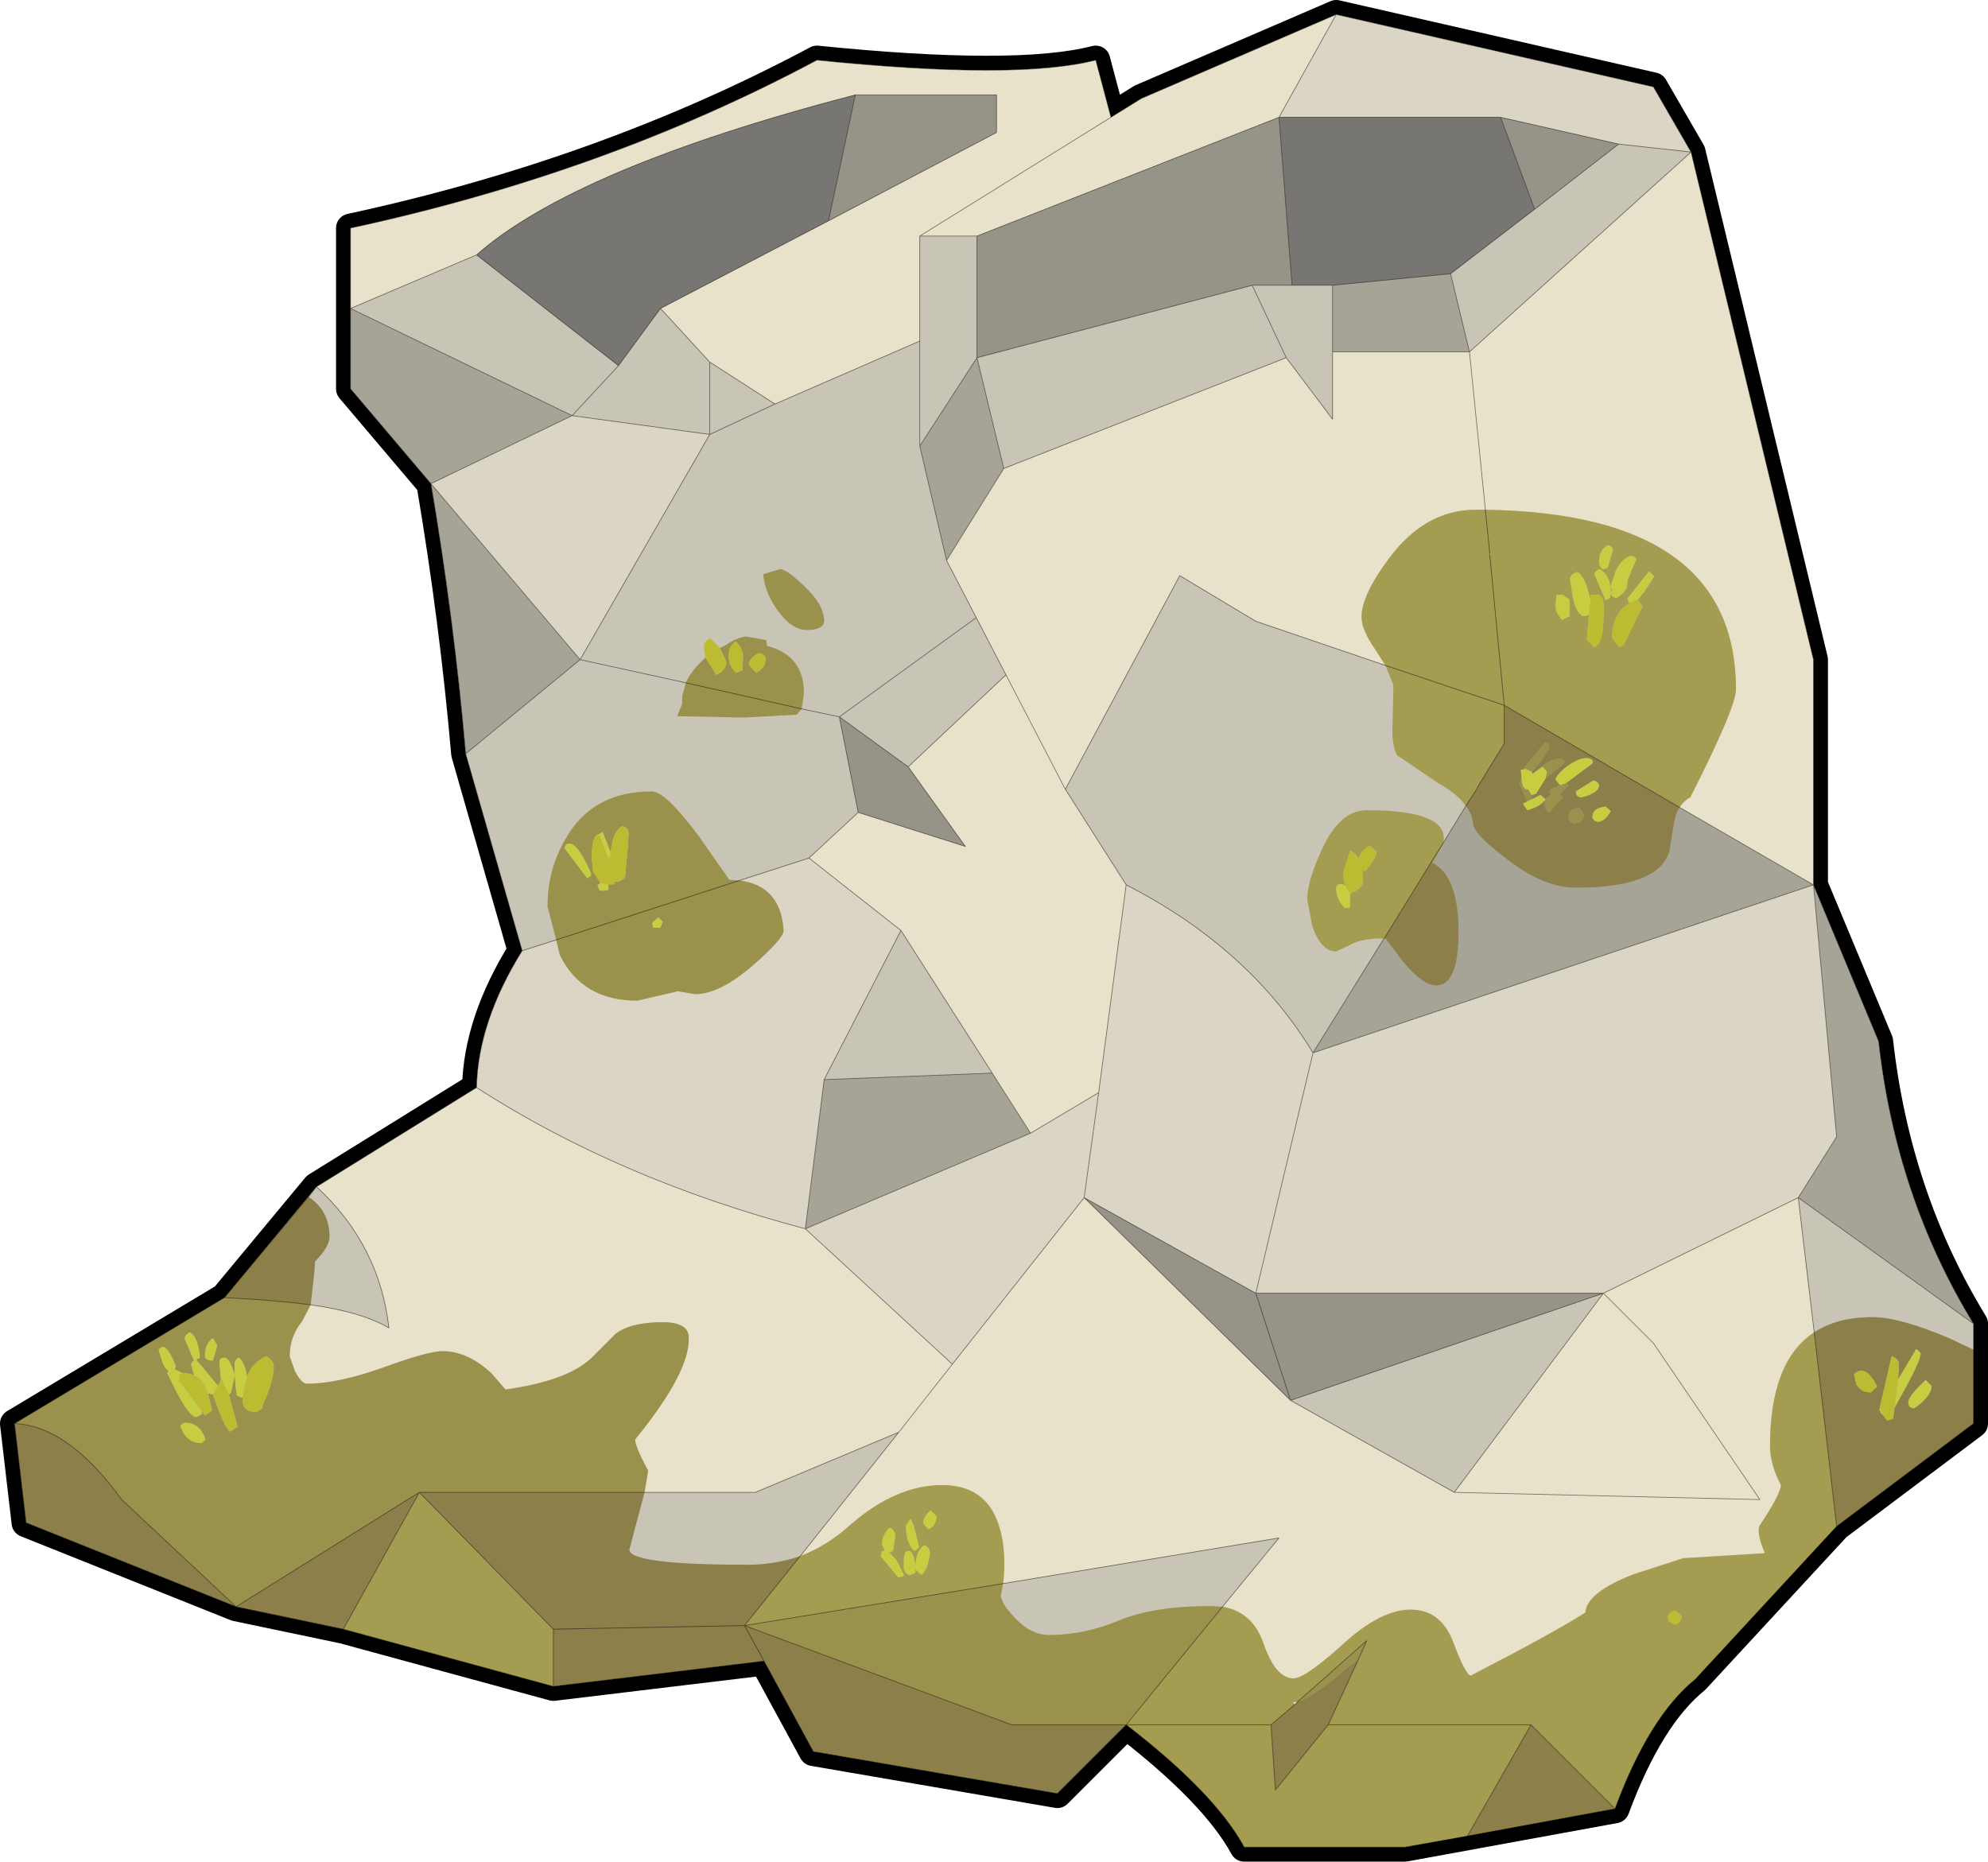 <?xml version="1.0"?>
<svg xmlns="http://www.w3.org/2000/svg" xmlns:xlink="http://www.w3.org/1999/xlink" width="137.25px" height="128.55px"><g transform="matrix(1, 0, 0, 1, -206.35, -135.7)"><use xlink:href="#object-0" width="137.25" height="128.55" transform="matrix(1, 0, 0, 1, 206.35, 135.7)"/></g><defs><g transform="matrix(1, 0, 0, 1, 1, 1)" id="object-0"><use xlink:href="#object-1" width="137.25" height="128.55" transform="matrix(1, 0, 0, 1, -1, -1)"/><use xlink:href="#object-2" width="135.25" height="126.55" transform="matrix(1, 0, 0, 1, 0, 0)"/></g><g transform="matrix(1, 0, 0, 1, 1, 1)" id="object-1"><path fill="none" stroke="#000000" stroke-width="2" stroke-linecap="round" stroke-linejoin="round" d="M23.2 14.75Q40.8 10.95 55.4 3.15Q69.2 4.55 74.65 3.15L75.7 7.1L77.8 5.8L91.25 0L113.15 5L115.75 9.5L124.2 44.55L124.2 60.1L128.7 70.9Q129.9 81.65 135.25 90.4L135.25 97.3L125.8 104.4L116.05 114.95Q112.85 117.55 110.5 123.9L96 126.55L84.9 126.55Q82.85 122.8 76.75 118.1L72 122.85L55.15 119.95L51.75 113.7L37.2 115.45L22.7 111.5L15.3 109.95L0.8 104.15L0 97.3L14.5 88.6L20.85 80.95L31.9 74.1Q32 69.55 35.05 64.65L31.15 51.05Q30.35 41.85 28.75 32.4L23.2 25.85L23.2 14.75"/><path fill-rule="evenodd" fill="#d0bc93" stroke="none" d="M23.2 14.75Q40.8 10.95 55.4 3.15Q69.2 4.55 74.65 3.15L75.7 7.1L77.8 5.8L91.25 0L113.15 5L115.75 9.5L124.2 44.55L124.2 60.1L128.7 70.9Q129.9 81.65 135.25 90.4L135.25 97.3L125.8 104.4L116.05 114.95Q112.85 117.55 110.5 123.9L96 126.55L84.9 126.55Q82.85 122.8 76.75 118.1L72 122.85L55.15 119.95L51.75 113.7L37.2 115.45L22.7 111.5L15.3 109.95L0.8 104.15L0 97.3L14.5 88.6L20.85 80.95L31.9 74.1Q32 69.55 35.05 64.65L31.15 51.05Q30.35 41.85 28.75 32.4L23.2 25.85L23.2 14.75"/></g><g transform="matrix(1, 0, 0, 1, 0, 0)" id="object-2"><use xlink:href="#object-3" width="135.25" height="126.55" transform="matrix(1, 0, 0, 1, 0, 0)"/></g><g transform="matrix(1, 0, 0, 1, 0, 0)" id="object-3"><path fill-rule="evenodd" fill="#a6a397" stroke="none" d="M31.15 51.05Q30.35 41.85 28.75 32.4L23.2 25.85L23.2 20.3L38.5 27.7L28.75 32.4L39.05 44.55L31.15 51.05M124.2 60.1L128.7 70.9Q129.9 81.65 135.25 90.4L123.15 81.7L125.8 77.5L124.2 60.1L114.95 54.75Q114.7 55.15 114.6 55.7L114.25 57.8Q113.5 60.3 107.8 60.3Q105.55 60.3 103 58.3Q100.75 56.6 100.7 55.9Q100.65 55.25 100.2 54.65L98.65 57.2L98.6 57.3L97.95 58.6Q99.7 59.55 99.7 63.35Q99.7 67.05 98.15 67.05Q97.25 67.05 95.9 65.45L94.65 63.8L94.55 63.8L89.65 71.7L124.2 60.1M64.35 37.7L62.5 29.8L66.45 23.7L68.3 31.35L64.35 37.7M91 18.7L99.15 17.9L100.45 23.3L91 23.3L91 18.7M67.5 73.1L70.15 77.25L54.6 83.85L55.9 73.55L67.5 73.1"/><path fill-rule="evenodd" fill="#e9e2cb" stroke="none" d="M23.2 20.3L23.2 14.75Q40.8 10.95 55.4 3.15Q69.2 4.55 74.65 3.15L75.7 7.1L77.8 5.8L91.25 0L87.3 7.1L66.45 15.3L62.5 15.3L62.5 22.55L52.5 26.9L48 24L44.6 20.3L56.2 14.25L67.8 8.15L67.8 5.55L58.05 5.55Q38.7 10.6 31.9 16.6L23.2 20.3M115.75 9.5L124.2 44.55L124.2 60.1L114.95 54.75Q115.25 54.3 115.7 54.05Q118.85 47.85 118.85 46.6Q118.85 34.45 101.55 34.2L100.45 23.3L115.75 9.5M20.85 80.95L31.9 74.1Q41.75 80.45 54.6 83.85L64.75 93.2L61.05 97.9L51.15 102.05L43.5 102.05L43.75 100.55Q42.85 98.9 42.85 98.4Q46.55 93.85 46.55 91.5Q46.65 90.3 44.75 90.3Q42.55 90.3 41.5 91.1L39.8 92.8Q38.15 94.35 33.9 94.95L32.95 93.85Q31.3 92.3 29.55 92.3Q28.55 92.3 25.4 93.45Q22.3 94.55 20.2 94.55Q19.8 94.55 19.35 93.65L19 92.65Q19 91.3 19.85 90.25L20.45 89.1Q24 89.6 25.85 90.7Q25.2 84.95 20.85 80.95M75.7 7.1L62.5 15.3L75.7 7.1M61.05 97.9L64.75 93.2L73.85 81.7L88.1 95.7L99.4 102.05L120.5 102.55L113.15 91.75L109.7 88.3L123.15 81.7L124.25 91Q121.2 93 121.2 98.85Q121.2 100.1 121.95 101.55Q121.95 102.15 120.45 104.4Q120.3 105 120.85 106.25L115.2 106.6L111.8 107.7Q108.55 108.95 108.45 110.35Q106.35 111.7 100.55 114.7Q100.2 114.7 99.35 112.45Q98.5 110.15 96.4 110.15Q94.3 110.15 91.7 112.55Q89.1 114.9 88.3 114.9Q87.05 114.9 86.2 112.4Q85.45 110.3 83.4 109.95L87.3 105.2L68.25 108.35Q68.45 106.8 68.2 105.3Q67.55 101.55 64.05 101.55Q60.85 101.55 57.7 104.3Q56.1 105.75 54.25 106.45L61.05 97.9M100.45 23.3L101.55 34.2L100.85 34.2Q97.4 34.2 94.9 37.55Q93 40.1 93 41.6Q93 42.5 93.95 43.85L94.65 44.95L85.7 41.9L80.45 38.75L72.55 53.5L76.75 60.1L74.85 74.45L70.15 77.25L67.5 73.1L61.2 63.25L54.85 58.25L58.25 55.1L65.65 57.45L61.7 51.95L68.45 45.6L66.4 41.65L64.35 37.7L68.3 31.35L87.8 23.7L91 27.95L91 23.3L100.45 23.3M101.85 37.2L101.95 37.3L101.85 37.3L101.85 37.2M45.2 91.55L45.2 91.7L45.2 91.55M109.7 88.3L113.15 91.75L120.5 102.55L99.4 102.05L109.7 88.3M88.4 116.7L88.25 116.55L88.6 116.5L88.4 116.7M68.45 45.6L72.55 53.5L68.45 45.6"/><path fill-rule="evenodd" fill="#dad5c5" stroke="none" d="M91.25 0L113.15 5L115.75 9.5L110.75 8.95L102.6 7.1L87.3 7.1L91.25 0M31.9 74.1Q32 69.55 35.05 64.65L37.4 63.9L37.65 64.95Q39.2 68.1 43 68.1L45.8 67.45L47 67.65Q48.7 67.65 51.05 65.6Q53.1 63.8 53.1 63.25Q52.9 60.15 50.05 59.8L54.85 58.25L61.2 63.25L55.9 73.55L54.6 83.85L64.75 93.2L73.85 81.7L85.7 88.3L89.65 71.7Q85.25 64.45 76.75 60.1L74.85 74.45L70.15 77.25L54.6 83.85Q41.75 80.45 31.9 74.1M39.05 44.55L28.75 32.4L38.5 27.7L48 29L39.05 44.55M124.2 60.1L125.8 77.5L123.15 81.7L109.7 88.3L85.7 88.3L89.65 71.7L124.2 60.1M74.85 74.45L73.85 81.7L74.85 74.45"/><path fill-rule="evenodd" fill="#c9c5b6" stroke="none" d="M135.25 90.4L135.25 92.2L133.55 91.4Q130.15 89.95 128.25 89.95Q125.85 89.95 124.25 91L123.15 81.7L135.25 90.4M20.3 81.65L20.85 80.95Q25.2 84.95 25.85 90.7Q24 89.6 20.45 89.1L20.7 86.85L20.75 86.1Q21.75 85.1 21.75 84.4Q21.75 82.6 20.3 81.65M35.05 64.65L31.15 51.05L39.05 44.55L46.35 46.15Q46.6 45.55 47.25 44.85L47.7 44.4L47.6 43.65Q47.6 43.25 48.05 43.1L48.7 43.75L49.1 43.55Q49.8 43.05 50.5 42.95L51.9 43.2L51.95 43.6Q54.5 44.25 54.5 46.85L54.35 47.95L56.95 48.5L66.4 41.65L56.95 48.5L54.35 47.95L54 48.35L50.3 48.55L45.75 48.45L46.1 47.6L46.1 47.05L46.35 46.15L39.05 44.55L48 29L38.5 27.7L23.2 20.3L31.9 16.6L41.7 24.25L44.6 20.3L48 24L52.5 26.9L62.5 22.55L62.5 15.3L66.45 15.3L66.45 23.7L68.3 31.35L87.8 23.7L91 27.95L91 23.3L91 18.7L88.2 18.7L85.45 18.7L87.8 23.7L85.45 18.7L66.45 23.7L62.5 29.8L64.35 37.7L66.4 41.65L68.45 45.6L61.7 51.95L56.95 48.5L58.25 55.1L54.85 58.25L50.05 59.8L49.35 59.75L47.25 56.75Q44.95 53.65 44 53.65Q39.85 53.65 38 57Q36.8 59.1 36.8 61.6L37.4 63.9L35.05 64.65M43.5 102.05L51.15 102.05L61.05 97.9L54.25 106.45Q52.5 107.05 50.6 107.05Q42.45 107.05 42.45 106L43.5 102.05M110.75 8.95L115.75 9.5L100.45 23.3L99.15 17.9L104.95 13.45L110.75 8.95M48 24L48 29L48 24M62.5 22.55L62.5 29.8L62.5 22.55M52.5 26.9L48 29L52.5 26.9M52.85 38.3L51.7 38.65Q51.75 39.8 52.65 41.1Q53.65 42.5 54.7 42.5Q55.85 42.5 55.9 41.9Q55.9 40.75 54.5 39.45Q53.3 38.3 52.85 38.3M38.5 27.7L41.7 24.25L38.5 27.7M76.75 60.1L72.55 53.5L80.45 38.75L85.7 41.9L94.65 44.95L95.2 46.3L95.15 48.8Q95.05 50.4 95.45 51.15L98.25 53.05Q99.6 53.8 100.2 54.65L98.65 57.2Q99.1 54.95 93.35 54.95Q91.45 54.95 90.2 57.8Q89.25 59.9 89.25 61.1L89.6 62.95Q90.2 64.7 91.25 64.7L92.2 64.25Q92.95 63.8 94.55 63.8L89.65 71.7Q85.25 64.45 76.75 60.1M100.95 53.5L100.8 53.35L100.95 53.45L100.95 53.5M61.2 63.25L67.5 73.1L55.9 73.55L61.2 63.25M68.25 108.35L87.3 105.2L83.4 109.95L82.6 109.9Q78.65 109.9 76.25 110.9Q73.85 111.9 71.45 111.9Q70.15 111.9 69.05 110.7Q68.1 109.7 68.1 109.15L68.25 108.35M99.4 102.05L88.1 95.7L109.7 88.3L99.4 102.05"/><path fill-rule="evenodd" fill="#63591d" fill-opacity="0.612" stroke="none" d="M135.25 92.2L135.25 97.3L125.8 104.4L124.25 91Q125.85 89.95 128.25 89.95Q130.15 89.95 133.55 91.4L135.25 92.2M110.5 123.9L100.3 125.8L104.7 118.1L110.5 123.9M76.75 118.1L72 122.85L55.15 119.95L51.75 113.7L37.2 115.45L37.2 111.5L27.95 102.05L43.5 102.05L42.45 106Q42.45 107.05 50.6 107.05Q52.5 107.05 54.25 106.45L50.4 111.25L37.2 111.5L50.4 111.25L51.75 113.7L50.4 111.25L68.85 118.1L76.75 118.1M22.7 111.5L15.3 109.95L0.8 104.15L0 97.3Q3.7 97.45 7.4 102.55L15.3 109.95L27.95 102.05L22.7 111.5M14.5 88.6L20.3 81.65Q21.75 82.6 21.75 84.4Q21.75 85.1 20.75 86.1L20.7 86.85L20.45 89.1L19.2 88.95L16.95 88.75L14.5 88.6M102.85 47.7L114.95 54.75Q114.7 55.15 114.6 55.7L114.25 57.8Q113.5 60.3 107.8 60.3Q105.55 60.3 103 58.3Q100.75 56.6 100.7 55.9Q100.65 55.25 100.2 54.65L100.95 53.5L100.95 53.45L102.85 50.35L102.85 47.7M104.75 52.3L105.4 51.55L105.95 50.65Q105.95 50.3 105.65 50.3L104.15 52.1L104.15 52.15L104 52.15L104.05 52.75L103.9 53.1L104.45 54.35L104.15 54.5L104.45 54.95Q105.4 54.65 105.7 54.2L105.35 53.9L104.75 54.2L104.75 53.9L105.05 53.8L105.7 52.75L107 51.7L107 51.55Q107 51.4 106.65 51.4Q106.05 51.4 105.4 52L104.8 52.45L104.75 52.3M106.7 53.2Q105.95 53.55 105.95 53.6L106.1 53.9Q105.65 54.05 105.65 54.55Q105.65 54.95 105.95 55.1L106.9 54.05L106.7 53.8L107.3 53.25L107.15 53.05L108.95 51.7L108.95 51.5Q108.75 51.35 108.55 51.35Q107.95 51.35 107.15 51.95Q106.4 52.55 106.4 52.85L106.7 53.2M107.8 53.65Q107.8 54.05 108.2 54.05Q109.4 53.75 109.4 53.2L109.3 53.05Q109.15 52.9 109 52.9L107.8 53.65M108.05 54.8Q107.3 54.8 107.3 55.45L107.3 55.6L107.6 55.85Q108.35 55.85 108.35 55.25L108.05 54.8M97.95 58.6Q99.7 59.55 99.7 63.35Q99.7 67.05 98.15 67.05Q97.25 67.05 95.9 65.45L94.65 63.8L94.6 63.75L97.8 58.55L97.95 58.6M86.75 118.1L88.4 116.7L88.6 116.5Q89.65 116.2 92.15 114.05L92.8 113.55L90.7 118.1L87.05 122.6L86.75 118.1M108.95 55.4Q108.95 55.65 109.3 55.75Q109.85 55.7 110.2 55L109.85 54.7Q108.95 54.8 108.95 55.4M127.5 93.65Q127.25 93.65 127 93.9L127.15 94.55Q127.45 95.15 128.15 95.15L128.6 94.75Q128.05 93.65 127.5 93.65M130.05 94.25L130.1 93.2Q130.1 92.85 129.6 92.65L128.8 96.1L128.8 96.2L128.75 96.3L128.9 96.65L128.95 96.65L129.3 97.1L129.7 96.95L129.8 96.2L130.6 94.75Q131.6 92.9 131.6 92.45L131.3 92.15L130.05 94.25M130.75 95.85Q130.75 96.2 131.15 96.25Q132.35 95.4 132.35 94.7L131.95 94.3Q130.75 95.4 130.75 95.85"/><path fill-rule="evenodd" fill="#878723" fill-opacity="0.6" stroke="none" d="M125.8 104.4L116.05 114.95Q112.85 117.55 110.5 123.9L104.7 118.1L90.7 118.1L92.8 113.55L93.35 112.3L88.6 116.5L88.25 116.55L88.4 116.7L86.75 118.1L76.75 118.1Q82.85 122.8 84.9 126.55L96 126.55L100.3 125.8L104.7 118.1L90.7 118.1L87.05 122.6L86.75 118.1L76.75 118.1L83.4 109.95Q85.45 110.3 86.2 112.4Q87.05 114.9 88.3 114.9Q89.1 114.9 91.7 112.55Q94.3 110.15 96.4 110.15Q98.5 110.15 99.35 112.45Q100.2 114.7 100.55 114.7Q106.35 111.7 108.45 110.35Q108.55 108.95 111.8 107.7L115.2 106.6L120.85 106.25Q120.3 105 120.45 104.4Q121.95 102.15 121.95 101.55Q121.2 100.1 121.2 98.85Q121.2 93 124.25 91L125.8 104.4M37.2 115.45L22.7 111.5L27.95 102.05L37.2 111.5L37.2 115.45M101.55 34.2Q118.85 34.45 118.85 46.6Q118.85 47.85 115.7 54.05Q115.25 54.3 114.95 54.75L102.85 47.7L101.85 37.3L101.95 37.3L101.85 37.2L101.55 34.2L100.85 34.2Q97.4 34.2 94.9 37.55Q93 40.1 93 41.6Q93 42.5 93.95 43.85L94.65 44.95L95.2 46.3L95.15 48.8Q95.05 50.4 95.45 51.15L98.25 53.05Q99.6 53.8 100.2 54.65L100.95 53.5L100.8 53.35L100.95 53.45L102.85 50.35L102.85 47.7L101.85 37.3L101.85 37.2L101.55 34.2M110.35 36.95Q110.35 36.75 110 36.65Q109.4 37 109.4 37.75Q109.4 38.2 109.7 38.3L110 38.2L110.35 36.95M109.45 38.3Q109.1 38.4 109.1 38.7L109.85 40.45L110.15 40.3L110.2 39.9Q110.2 40.2 110.6 40.3Q111.35 39.8 111.35 39.35L111.35 39.1L111.45 38.85L111.95 37.65Q111.95 37.4 111.55 37.4Q110.9 37.6 110.5 38.55L110.2 39.5L110.3 39.75L110.2 39.9Q110.2 38.75 109.45 38.3M112.05 40.45L112.55 39.8L113.2 38.8L112.85 38.45L111.35 40.35L111.5 40.65Q110.3 41.35 110.3 43.05L110.8 43.7L111.1 43.55L112.4 40.85L112.05 40.45M108.7 41.45L108.55 43.15L109.05 43.7Q109.7 43.5 109.7 41.6Q109.85 40.05 109.25 40.05L108.8 40.1L108.8 40.45Q108.45 38.8 107.9 38.5Q107.4 38.65 107.4 39L107.6 40.3Q107.9 41.55 108.4 41.55L108.7 41.45M94.55 63.8Q92.95 63.8 92.2 64.25L91.25 64.7Q90.2 64.7 89.6 62.95L89.25 61.1Q89.25 59.9 90.2 57.8Q91.45 54.95 93.35 54.95Q99.1 54.95 98.65 57.2L98.6 57.3L97.95 58.6L97.8 58.55L94.6 63.75L94.55 63.8L94.65 63.8L94.6 63.75L94.55 63.8M94.65 44.95L102.85 47.7L94.65 44.95M107.35 40.4L106.85 40.05L106.45 40.1L106.4 40.9Q106.4 41.3 106.85 41.8L107.35 41.55L107.35 40.4M98.65 57.2L97.8 58.55L98.65 57.2M92.2 60.7Q93.1 60.4 93.1 59.8L93.05 59.1L93.25 59.15Q94.05 58.2 94.05 57.8L93.55 57.4Q92.95 57.75 92.8 58.3Q92.6 57.9 92.2 57.75L91.75 59.2Q91.75 59.8 91.9 60.2Q91.75 60.05 91.6 60.05Q91.25 60.05 91.25 60.35Q91.25 61.1 91.85 61.7L92.15 61.7L92.2 61.55L92.2 60.7M54.25 106.45Q56.1 105.75 57.7 104.3Q60.85 101.55 64.05 101.55Q67.55 101.55 68.2 105.3Q68.45 106.8 68.25 108.35L50.4 111.25L54.25 106.45M59.9 106.1L59.8 106.45L61 107.9Q61.4 107.9 61.4 107.75L60.9 106.75L60.4 106.2L60.65 106.1L60.8 105.1Q60.8 104.6 60.4 104.5Q59.9 105 59.9 105.65L60.1 106.1L59.9 106.1M62.45 105.85Q62.05 104.05 61.85 103.9L61.55 104.35Q61.55 105.6 62.15 106.1L62.45 105.85M61.7 106.1Q61.4 106.1 61.4 106.8L61.4 107.3Q61.5 107.75 61.85 107.75L62.2 107.6L62.2 107.35L62.6 107.75Q63.05 107.45 63.2 106.25Q63.2 105.85 62.8 105.7Q62.2 106.1 62.2 107.35Q62.15 106.1 61.7 106.1M62.75 104.2L63.1 104.6Q63.65 104.35 63.65 103.7L63.25 103.3Q62.75 103.7 62.75 104.2M114.65 110.2Q114.15 110.35 114.15 110.65L114.2 110.95L114.65 111.2Q115.1 111 115.1 110.6L114.65 110.2"/><path fill-rule="evenodd" fill="#76751f" fill-opacity="0.6" stroke="none" d="M0 97.3L14.5 88.6L16.95 88.75L19.2 88.95L20.45 89.1L19.85 90.25Q19 91.3 19 92.65L19.35 93.65Q19.8 94.55 20.2 94.55Q22.3 94.55 25.4 93.45Q28.55 92.3 29.55 92.3Q31.3 92.3 32.95 93.85L33.9 94.95Q38.15 94.35 39.8 92.8L41.5 91.1Q42.55 90.3 44.75 90.3Q46.65 90.3 46.55 91.5Q46.55 93.85 42.85 98.4Q42.85 98.9 43.75 100.55L43.5 102.05L27.95 102.05L15.3 109.95L7.4 102.55Q3.7 97.45 0 97.3M14.8 95.3L14.95 95.15L15.2 93.95Q14.85 92.75 14.5 92.75Q14.15 92.75 14.15 93.1L14.25 94.25L14.05 94.7L12.55 92.9Q12.2 93 12.2 93.25L12.4 93.95L11.8 93.8L11.65 93.85L11.05 93.55L11.15 93.35Q10.6 92 10.25 92Q10.15 92 9.95 92.2L10.2 93Q10.35 93.5 10.65 93.65L10.55 93.8Q11.95 96.85 12.55 96.85L12.95 96.65L12.9 96.4L13.15 96.75L13.65 96.4L13.35 95.2L13.7 95.3Q14.6 97.85 14.9 97.85L15.4 97.5L14.8 95.3M13.7 92.95L14 91.9L13.7 91.4Q13.15 91.8 13.15 92.6Q13.15 92.95 13.7 92.95M15.75 95.5L15.75 95.7Q15.75 96.5 16.7 96.5L17.1 96.25L17.15 96Q17.9 94.35 17.9 93.4Q17.9 92.95 17.4 92.65Q16.45 93.05 16.05 94.05Q15.95 93.2 15.5 92.75Q15.2 92.85 15.2 93.25Q15.2 94.4 15.35 95.35L15.65 95.5L15.75 95.5M12.1 91Q11.75 91.2 11.75 91.45L12.4 92.95L12.8 92.75Q12.7 91.35 12.1 91M11.8 97.25Q11.65 97.25 11.45 97.45Q11.85 98.65 12.9 98.65L13.15 98.45L13.15 98.3Q12.75 97.25 11.8 97.25M46.35 46.15Q46.6 45.55 47.25 44.85L47.7 44.4L48.45 45.6Q49.15 45.3 49.15 44.7L48.75 43.85L48.7 43.75L49.1 43.55Q49.8 43.05 50.5 42.95L51.9 43.2L51.95 43.6Q54.5 44.25 54.5 46.85L54.35 47.95L54 48.35L50.3 48.55L45.75 48.45L46.1 47.6L46.1 47.05L46.35 46.15L54.35 47.95L46.35 46.15M52.85 38.3Q53.3 38.3 54.5 39.45Q55.9 40.75 55.9 41.9Q55.85 42.5 54.7 42.5Q53.65 42.5 52.65 41.1Q51.75 39.8 51.7 38.65L52.85 38.3M49.8 43.3Q49.3 43.6 49.3 44.3Q49.3 44.95 49.8 45.45L50.25 45.3L50.3 44.35Q50.3 43.8 49.8 43.3M51.85 44.5Q51.85 44.15 51.4 44.1Q50.7 44.45 50.7 44.9L51.2 45.45Q51.85 45.15 51.85 44.5M104.15 52.15L104.15 52.1L105.65 50.3Q105.95 50.3 105.95 50.65L105.4 51.55L104.75 52.3L104.35 52.1L104.15 52.15M105.4 52Q106.05 51.4 106.65 51.4Q107 51.4 107 51.55L107 51.7L105.7 52.75L105.8 52.3L105.5 51.95L105.4 52M104.75 53.9L104.75 54.2L104.45 54.35L103.9 53.1L104.05 52.75Q104.1 53.5 104.45 53.5L104.5 53.5L104.75 53.9M106.7 53.2L106.75 53.2L107.15 53.05L107.3 53.25L106.7 53.8L106.9 54.05L105.95 55.1Q105.65 54.95 105.65 54.55Q105.65 54.05 106.1 53.9L105.95 53.6Q105.95 53.55 106.7 53.2M108.05 54.8L108.35 55.25Q108.35 55.85 107.6 55.85L107.3 55.6L107.3 55.45Q107.3 54.8 108.05 54.8M50.05 59.8Q52.9 60.15 53.1 63.25Q53.1 63.8 51.05 65.6Q48.7 67.65 47 67.65L45.8 67.45L43 68.1Q39.2 68.1 37.65 64.95L37.4 63.9L36.8 61.6Q36.8 59.1 38 57Q39.85 53.65 44 53.65Q44.95 53.65 47.25 56.75L49.35 59.75L50.05 59.8L37.4 63.9L50.05 59.8M41 60.1L41.4 60.05L41.45 59.85L41.7 59.9L42.15 59.6L42.35 57.5L42.35 57.4L42.4 56.55Q42.4 56.15 41.95 56.05Q41.4 56.35 41.2 57.5L41.15 57.85L40.6 56.45L40.35 56.6Q39.85 56.65 39.85 58.25L39.95 59.2L40.45 59.95L40.25 60.15L40.4 60.5L40.7 60.5Q41.05 60.5 41 60.35L41 60.1M41.1 58.25L41.05 58.5L41 58.25L41.1 58.25M39.55 59.65L39.8 59.45L39.8 59.3Q38.9 57.25 38.3 57.25Q38 57.25 38 57.6L39.55 59.65M44.45 62.35L44.05 62.7Q44.05 63.1 44.15 63.05L44.6 63.05L44.75 62.65L44.45 62.35M45.2 91.55L45.2 91.7L45.2 91.55M68.25 108.35L68.1 109.15Q68.1 109.7 69.05 110.7Q70.15 111.9 71.45 111.9Q73.85 111.9 76.25 110.9Q78.65 109.9 82.6 109.9L83.4 109.95L76.75 118.1L68.85 118.1L50.4 111.25L68.25 108.35M88.6 116.5L93.35 112.3L92.8 113.55L92.15 114.05Q89.65 116.2 88.6 116.5"/><path fill-rule="evenodd" fill="#787672" stroke="none" d="M31.9 16.6Q38.7 10.6 58.05 5.55L56.2 14.25L44.6 20.3L41.7 24.25L31.9 16.6M102.6 7.1L104.95 13.45L99.15 17.9L91 18.7L88.2 18.7L87.3 7.1L102.6 7.1"/><path fill-rule="evenodd" fill="#969389" stroke="none" d="M58.05 5.55L67.8 5.55L67.8 8.15L56.2 14.25L58.05 5.55M66.45 23.7L66.45 15.3L87.3 7.1L88.2 18.7L85.45 18.7L66.45 23.7M104.95 13.45L102.6 7.1L110.75 8.95L104.95 13.45M73.85 81.7L85.7 88.3L88.1 95.7L73.85 81.7M88.1 95.7L85.7 88.3L109.7 88.3L88.1 95.7M61.7 51.95L65.65 57.45L58.25 55.1L56.95 48.5L61.7 51.95"/><path fill-rule="evenodd" fill="#c7cd41" stroke="none" d="M14.8 95.3L14.3 94.2L14.25 94.25L14.15 93.1Q14.15 92.75 14.5 92.75Q14.85 92.75 15.2 93.95L14.95 95.15L14.8 95.3M14.05 94.7L13.7 95.3L13.35 95.2Q13 94.2 12.4 93.95L12.2 93.25Q12.2 93 12.55 92.9L14.05 94.7M13.7 92.95Q13.15 92.95 13.15 92.6Q13.15 91.8 13.7 91.4L14 91.9L13.7 92.95M15.75 95.5L15.65 95.5L15.35 95.35Q15.2 94.4 15.2 93.25Q15.2 92.85 15.5 92.75Q15.95 93.2 16.05 94.05L15.75 95.5M12.1 91Q12.7 91.35 12.8 92.75L12.4 92.95L11.75 91.45Q11.75 91.2 12.1 91M12.9 96.4L12.95 96.65L12.55 96.85Q11.95 96.85 10.55 93.8L10.65 93.65Q10.35 93.5 10.2 93L9.95 92.2Q10.15 92 10.25 92Q10.6 92 11.15 93.35L11.05 93.55L11.65 93.85L11.4 93.9L11.35 94.35L12.9 96.4M11.8 97.25Q12.75 97.25 13.15 98.3L13.15 98.45L12.9 98.65Q11.85 98.65 11.45 97.45Q11.65 97.25 11.8 97.25M110.35 36.95L110 38.2L109.7 38.3Q109.4 38.2 109.4 37.75Q109.4 37 110 36.65Q110.35 36.75 110.35 36.95M109.45 38.3Q110.2 38.75 110.2 39.9L110.3 39.75L110.2 39.5L110.5 38.55Q110.9 37.6 111.55 37.4Q111.95 37.4 111.95 37.65L111.45 38.85L111.35 39.1L111.35 39.35Q111.35 39.8 110.6 40.3Q110.2 40.2 110.2 39.9L110.15 40.3L109.85 40.45L109.1 38.7Q109.1 38.4 109.45 38.3M111.5 40.65L111.35 40.35L112.85 38.45L113.2 38.8L112.55 39.8L112.05 40.45L111.95 40.4L111.5 40.65M108.7 41.45L108.4 41.55Q107.9 41.55 107.6 40.3L107.4 39Q107.4 38.65 107.9 38.5Q108.45 38.8 108.8 40.45L108.7 41.45M107.35 40.4L107.35 41.55L106.85 41.8Q106.4 41.3 106.4 40.9L106.45 40.1L106.85 40.05L107.35 40.4M104.75 52.3L104.8 52.45L105.4 52L105.5 51.95L105.8 52.3L105.7 52.75L105.05 53.8L104.75 53.9L104.5 53.5L104.45 53.5Q104.1 53.5 104.05 52.75L104 52.15L104.15 52.15L104.35 52.1L104.75 52.3M104.75 54.2L105.35 53.9L105.7 54.2Q105.4 54.65 104.45 54.95L104.15 54.5L104.45 54.35L104.75 54.2M107.15 53.05L106.75 53.2L106.7 53.2L106.4 52.85Q106.4 52.55 107.15 51.95Q107.95 51.35 108.55 51.35Q108.75 51.35 108.95 51.5L108.95 51.7L107.15 53.05M107.8 53.65L109 52.9Q109.15 52.9 109.3 53.05L109.4 53.2Q109.4 53.75 108.2 54.05Q107.8 54.05 107.8 53.65M92.2 60.7L92.2 61.55L92.15 61.7L91.85 61.7Q91.25 61.1 91.25 60.35Q91.25 60.05 91.6 60.05Q91.75 60.05 91.9 60.2L92.2 60.7M41 60.1L41 60.35Q41.05 60.5 40.7 60.5L40.4 60.5L40.25 60.15L40.45 59.95L41 60.1M40.35 56.6L40.6 56.45L41.15 57.85L41.1 58.25L41 58.25L40.35 56.6M39.55 59.65L38 57.6Q38 57.25 38.3 57.25Q38.9 57.25 39.8 59.3L39.8 59.45L39.55 59.65M44.45 62.35L44.75 62.65L44.6 63.05L44.15 63.05Q44.05 63.1 44.05 62.7L44.45 62.35M59.9 106.1L60.1 106.1L59.9 105.65Q59.9 105 60.4 104.5Q60.8 104.6 60.8 105.1L60.65 106.1L60.4 106.2L60.9 106.75L61.4 107.75Q61.4 107.9 61 107.9L59.8 106.45L59.9 106.1M62.45 105.85L62.15 106.1Q61.55 105.6 61.55 104.35L61.85 103.9Q62.05 104.05 62.45 105.85M61.7 106.1Q62.15 106.1 62.2 107.35Q62.2 106.1 62.8 105.7Q63.2 105.85 63.2 106.25Q63.05 107.45 62.6 107.75L62.2 107.35L62.2 107.6L61.85 107.75Q61.5 107.75 61.4 107.3L61.4 106.8Q61.4 106.1 61.7 106.1M62.75 104.2Q62.75 103.7 63.25 103.3L63.65 103.7Q63.65 104.35 63.1 104.6L62.75 104.2M108.95 55.4Q108.95 54.8 109.85 54.7L110.2 55Q109.85 55.7 109.3 55.75Q108.95 55.65 108.95 55.4M130.05 94.25L131.3 92.15L131.6 92.45Q131.6 92.9 130.6 94.75L129.8 96.2L130.05 94.25M128.95 96.65L128.9 96.65L128.75 96.3L128.8 96.2L128.95 96.65M130.75 95.85Q130.75 95.4 131.95 94.3L132.35 94.7Q132.35 95.4 131.15 96.25Q130.75 96.2 130.75 95.85"/><path fill-rule="evenodd" fill="#bcbb32" stroke="none" d="M14.25 94.25L14.3 94.2L14.8 95.3L15.4 97.5L14.9 97.85Q14.6 97.85 13.7 95.3L14.05 94.7L14.25 94.25M16.05 94.05Q16.45 93.05 17.4 92.65Q17.9 92.95 17.9 93.4Q17.9 94.35 17.15 96L17.1 96.25L16.7 96.5Q15.75 96.5 15.75 95.7L15.75 95.5L16.05 94.05M12.9 96.4L11.35 94.35L11.4 93.9L11.65 93.85L11.8 93.8L12.4 93.95Q13 94.2 13.35 95.2L13.65 96.4L13.15 96.75L12.9 96.4M112.05 40.45L112.4 40.85L111.1 43.55L110.8 43.7L110.3 43.05Q110.3 41.35 111.5 40.65L111.95 40.4L112.05 40.45M108.8 40.45L108.8 40.1L109.25 40.05Q109.85 40.05 109.7 41.6Q109.7 43.5 109.05 43.7L108.55 43.15L108.7 41.45L108.8 40.45M47.7 44.4L47.6 43.65Q47.6 43.25 48.05 43.1L48.7 43.75L48.75 43.85L49.15 44.7Q49.15 45.3 48.45 45.6L47.7 44.4M49.8 43.3Q50.3 43.8 50.3 44.35L50.25 45.3L49.8 45.45Q49.3 44.95 49.3 44.3Q49.3 43.6 49.8 43.3M51.85 44.5Q51.85 45.15 51.2 45.45L50.7 44.9Q50.7 44.45 51.4 44.1Q51.85 44.15 51.85 44.5M91.9 60.2Q91.75 59.8 91.75 59.2L92.2 57.75Q92.6 57.9 92.8 58.3Q92.95 57.75 93.55 57.4L94.05 57.8Q94.05 58.2 93.25 59.15L93.05 59.1L93.1 59.8Q93.1 60.4 92.2 60.7L91.9 60.2M41.15 57.85L41.2 57.5Q41.4 56.35 41.95 56.05Q42.4 56.15 42.4 56.55L42.35 57.4L42.35 57.5L42.15 59.6L41.7 59.9L41.45 59.85L41.4 60.05L41 60.1L40.45 59.95L39.95 59.2L39.85 58.25Q39.85 56.65 40.35 56.6L41 58.25L41.05 58.5L41.1 58.25L41.15 57.85M127.5 93.65Q128.05 93.65 128.6 94.75L128.15 95.15Q127.45 95.15 127.15 94.55L127 93.9Q127.25 93.65 127.5 93.65M128.8 96.2L128.8 96.1L129.6 92.65Q130.1 92.85 130.1 93.2L130.05 94.25L129.8 96.2L129.7 96.95L129.3 97.1L128.95 96.65L128.8 96.2M114.65 110.2L115.1 110.6Q115.1 111 114.65 111.2L114.2 110.95L114.15 110.65Q114.15 110.35 114.65 110.2"/><path fill="none" stroke="#000000" stroke-opacity="0.498" stroke-width="0.05" stroke-linecap="round" stroke-linejoin="round" d="M31.15 51.05Q30.35 41.85 28.75 32.4L23.2 25.85L23.2 20.3L23.2 14.75Q40.8 10.95 55.4 3.15Q69.2 4.55 74.65 3.15L75.7 7.1L77.8 5.8L91.25 0L113.15 5L115.75 9.5L124.2 44.55L124.2 60.1L128.7 70.9Q129.9 81.65 135.25 90.4L135.25 92.2L135.25 97.3L125.8 104.4L116.05 114.95Q112.85 117.55 110.5 123.9L100.3 125.8L96 126.55L84.9 126.55Q82.85 122.8 76.75 118.1L72 122.85L55.15 119.95L51.75 113.7L37.2 115.45L22.7 111.5L15.3 109.95L0.8 104.15L0 97.3L14.5 88.6L20.3 81.65L20.85 80.95L31.9 74.1Q32 69.55 35.05 64.65L31.15 51.05L39.05 44.55L28.75 32.4L38.5 27.7L23.2 20.3L31.9 16.6Q38.7 10.6 58.05 5.55L67.8 5.55L67.8 8.15L56.2 14.25L44.6 20.3L48 24L52.5 26.9L62.5 22.55L62.5 15.3L75.7 7.1M20.45 89.1Q24 89.6 25.85 90.7Q25.2 84.95 20.85 80.95M20.45 89.1L19.2 88.95L16.95 88.75L14.5 88.6M43.5 102.05L51.15 102.05L61.05 97.9L64.75 93.2L54.6 83.85Q41.75 80.45 31.9 74.1M15.3 109.95L7.4 102.55Q3.7 97.45 0 97.3M110.75 8.95L115.75 9.5L100.45 23.3L101.55 34.2L101.85 37.2L101.85 37.3L102.85 47.7L114.95 54.75L124.2 60.1L125.8 77.5L123.15 81.7L135.25 90.4M58.05 5.55L56.2 14.25M66.45 23.7L66.45 15.3L62.5 15.3M31.9 16.6L41.7 24.25L44.6 20.3M38.5 27.7L48 29L48 24M54.35 47.95L56.95 48.5L66.4 41.65L64.35 37.7L62.5 29.8L62.5 22.55M46.35 46.15L39.05 44.55L48 29L52.5 26.9M64.35 37.7L68.3 31.35L66.45 23.7L62.5 29.8M41.7 24.25L38.5 27.7M46.35 46.15L54.35 47.95M102.6 7.1L104.95 13.45L110.75 8.95L102.6 7.1L87.3 7.1L88.2 18.7L91 18.7L99.15 17.9L104.95 13.45M91 23.3L100.45 23.3L99.15 17.9M91 18.7L91 23.3L91 27.95L87.8 23.7L68.3 31.35M88.2 18.7L85.45 18.7L87.8 23.7M94.65 44.95L85.7 41.9L80.45 38.75L72.55 53.5L76.75 60.1Q85.25 64.45 89.65 71.7L94.55 63.8L94.6 63.75L97.8 58.55L98.65 57.2L100.2 54.65L100.95 53.5L100.95 53.45L102.85 50.35L102.85 47.7L94.65 44.95M66.45 15.3L87.3 7.1L91.25 0M61.7 51.95L68.45 45.6L66.4 41.65M85.45 18.7L66.45 23.7M70.15 77.25L74.85 74.45L76.75 60.1M85.7 88.3L73.85 81.7L88.1 95.7L85.7 88.3L89.65 71.7L124.2 60.1M73.85 81.7L74.85 74.45M61.7 51.95L65.65 57.45L58.25 55.1L54.85 58.25L61.2 63.25L67.5 73.1L70.15 77.25L54.6 83.85L55.9 73.55L61.2 63.25M54.85 58.25L50.05 59.8L37.4 63.9L35.05 64.65M55.9 73.55L67.5 73.1M68.25 108.35L87.3 105.2L83.4 109.95L76.75 118.1L86.75 118.1L88.4 116.7L88.6 116.5L93.35 112.3L92.8 113.55L90.7 118.1L104.7 118.1L110.5 123.9M124.25 91L123.15 81.7L109.7 88.3L113.15 91.75L120.5 102.55L99.4 102.05L88.1 95.7L109.7 88.3L85.7 88.3M43.5 102.05L27.95 102.05L37.2 111.5L50.4 111.25L54.25 106.45L61.05 97.9M51.75 113.7L50.4 111.25L68.25 108.35M37.2 111.5L37.2 115.45M50.4 111.25L68.85 118.1L76.75 118.1M86.75 118.1L87.05 122.6L90.7 118.1M104.7 118.1L100.3 125.8M64.75 93.2L73.85 81.7M124.25 91L125.8 104.4M61.7 51.95L56.95 48.5L58.25 55.1M72.55 53.5L68.45 45.6M99.4 102.05L109.7 88.3M22.7 111.5L27.95 102.05L15.3 109.95"/></g></defs></svg>
